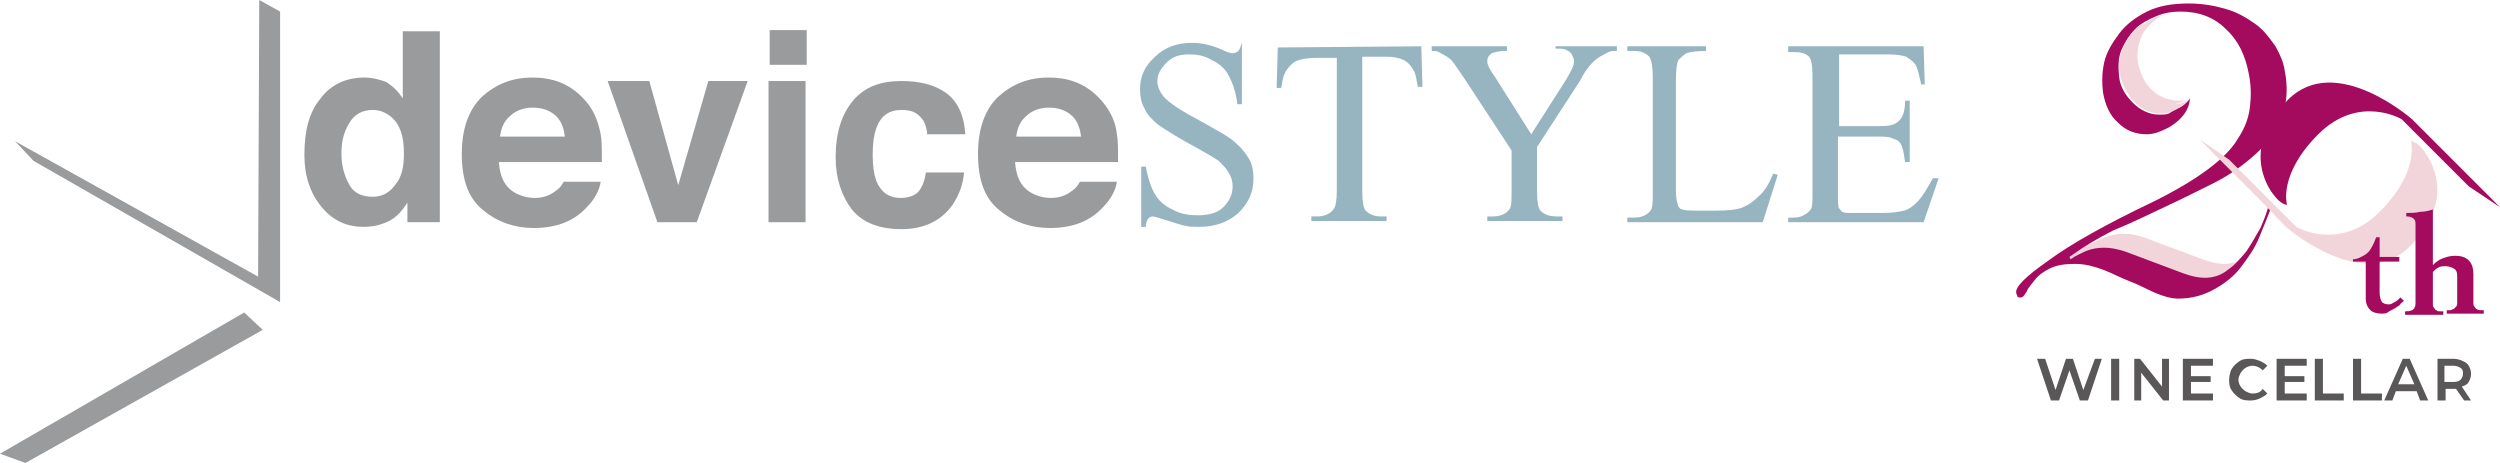 <?xml version="1.0" encoding="utf-8"?>
<!-- Generator: Adobe Illustrator 27.0.1, SVG Export Plug-In . SVG Version: 6.00 Build 0)  -->
<svg version="1.1" id="レイヤー_1" xmlns="http://www.w3.org/2000/svg" xmlns:xlink="http://www.w3.org/1999/xlink" x="0px"
	 y="0px" width="216px" height="40px" viewBox="0 0 216 40" style="enable-background:new 0 0 216 40;" xml:space="preserve">
<style type="text/css">
	.st0{fill:#595757;}
	.st1{fill:#F2D5DA;}
	.st2{fill:#A40B5E;}
	.st3{fill:#9A9B9D;}
	.st4{fill:#96B5C1;}
</style>
<g>
	<g>
		<path class="st0" d="M181.6,31l-1.2,3.6h-0.7l-0.9-2.6l-0.9,2.6h-0.7l-1.2-3.6h0.7l0.9,2.7l0.9-2.7h0.6l0.9,2.7L181,31H181.6z"/>
		<path class="st0" d="M182.4,31h0.7v3.6h-0.7V31z"/>
		<path class="st0" d="M187.4,31v3.6h-0.5l-1.9-2.4v2.4h-0.6V31h0.5l1.9,2.4V31H187.4z"/>
		<path class="st0" d="M191.2,34v0.6h-2.6V31h2.6v0.6h-1.9v0.9h1.7V33h-1.7v1H191.2z"/>
		<path class="st0" d="M193.5,34.4c-0.3-0.2-0.5-0.4-0.7-0.7s-0.2-0.6-0.2-0.9s0.1-0.7,0.2-0.9c0.2-0.3,0.4-0.5,0.7-0.7
			c0.3-0.2,0.6-0.2,1-0.2c0.3,0,0.5,0.1,0.8,0.2c0.2,0.1,0.4,0.2,0.6,0.4l-0.4,0.4c-0.3-0.3-0.6-0.4-0.9-0.4c-0.2,0-0.5,0.1-0.6,0.2
			c-0.2,0.1-0.3,0.3-0.4,0.4c-0.1,0.2-0.2,0.4-0.2,0.6s0.1,0.5,0.2,0.6c0.1,0.2,0.3,0.3,0.4,0.4c0.2,0.1,0.4,0.2,0.6,0.2
			c0.4,0,0.7-0.1,0.9-0.4l0.4,0.4c-0.2,0.2-0.4,0.3-0.6,0.4c-0.2,0.1-0.5,0.2-0.8,0.2C194.1,34.6,193.8,34.6,193.5,34.4z"/>
		<path class="st0" d="M199.3,34v0.6h-2.6V31h2.6v0.6h-1.9v0.9h1.7V33h-1.7v1H199.3z"/>
		<path class="st0" d="M200,31h0.7v3h1.8v0.6H200V31z"/>
		<path class="st0" d="M203.3,31h0.7v3h1.8v0.6h-2.5V31z"/>
		<path class="st0" d="M208.8,33.8h-1.8l-0.3,0.8h-0.7l1.6-3.6h0.6l1.6,3.6h-0.7L208.8,33.8z M208.6,33.2l-0.7-1.6l-0.7,1.6H208.6z"
			/>
		<path class="st0" d="M212.9,34.6l-0.7-1c0,0-0.1,0-0.1,0h-0.8v1h-0.7V31h1.4c0.3,0,0.6,0.1,0.8,0.2s0.4,0.2,0.5,0.4
			c0.1,0.2,0.2,0.4,0.2,0.7c0,0.3-0.1,0.5-0.2,0.7c-0.1,0.2-0.3,0.3-0.6,0.4l0.8,1.2H212.9z M212.6,31.8c-0.1-0.1-0.4-0.2-0.6-0.2
			h-0.8V33h0.8c0.3,0,0.5-0.1,0.6-0.2c0.1-0.1,0.2-0.3,0.2-0.5C212.8,32.1,212.8,31.9,212.6,31.8z"/>
	</g>
	<g>
		<path class="st1" d="M187.9,9c-0.4,0-0.7,0-0.9,0.1c-0.3,0-0.6-0.1-1-0.2c-0.8-0.3-1.5-0.8-1.9-1.7c-0.4-0.8-0.6-1.6-0.5-2.4
			c0.1-0.9,0.4-1.6,0.9-2.1c0.5-0.5,1.1-0.9,1.7-1.2c0.2-0.1,0.5-0.2,0.7-0.2c-0.5,0.2-0.9,0.6-1.3,1c-0.5,0.5-0.8,1.2-0.9,2.1
			c-0.1,0.8,0.1,1.6,0.5,2.4c0.4,0.8,1.1,1.4,1.9,1.7c0.4,0.1,0.7,0.2,1,0.2c0.3,0,0.6,0,0.9-0.1C189.1,8.5,188.5,8.9,187.9,9z"/>
	</g>
	<path class="st1" d="M178.8,22.5c0.2-0.1,1.1-0.6,1.3-0.7c0.5-0.2,1-0.3,1.6-0.3c0.5,0,1.2,0.1,2,0.4c0.8,0.3,1.6,0.6,2.4,0.9
		c0.8,0.3,1.6,0.6,2.4,0.9c0.8,0.3,1.4,0.4,1.9,0.4c0.7,0,1.4-0.2,2-0.7c0.4-0.3,0.7-0.6,1-0.9c0,0-0.1,0-0.1,0.1
		c-0.6,0.4-1.3,0.7-2,0.7c-0.5,0-1.1-0.1-1.9-0.4c-0.8-0.3-1.6-0.6-2.4-0.9c-0.8-0.3-1.7-0.6-2.4-0.9c-0.8-0.3-1.4-0.4-2-0.4
		c-0.6,0-1.1,0.1-1.6,0.3c-0.5,0.2-0.9,0.4-1.4,0.6l0,0c-0.3,0.2-0.7,0.5-1,0.7l0,0"/>
	<path class="st1" d="M179.7,22c0.2-0.1,1.1-0.6,1.3-0.7c0.5-0.2,1-0.3,1.6-0.3c0.5,0,1.2,0.1,2,0.4c0.8,0.3,1.6,0.6,2.4,0.9
		c0.8,0.3,1.6,0.6,2.4,0.9c0.8,0.3,1.4,0.4,1.9,0.4c0.7,0,1.4-0.2,2-0.7c0.4-0.3,0.7-0.6,1-0.9c0,0-0.1,0-0.1,0.1
		c-0.6,0.4-1.3,0.7-2,0.7c-0.5,0-1.1-0.1-1.9-0.4c-0.8-0.3-1.6-0.6-2.4-0.9c-0.8-0.3-1.7-0.6-2.4-0.9c-0.8-0.3-1.4-0.4-2-0.4
		c-0.6,0-1.1,0.1-1.6,0.3c-0.5,0.2-0.9,0.4-1.4,0.6l0,0c-0.3,0.2-0.7,0.5-1,0.7l0,0"/>
	<path class="st2" d="M188.3,9.3c0,0,0.6-0.3,0.9-0.8c0,0,0.1,1.4-1.8,2.5c-0.6,0.3-1.2,0.6-1.9,0.6c-1,0-1.8-0.3-2.5-1
		c-0.7-0.6-1.1-1.5-1.3-2.6c-0.1-0.8-0.1-1.7,0.1-2.6c0.2-0.9,0.7-1.7,1.3-2.5c0.6-0.8,1.4-1.4,2.4-1.9c1-0.5,2.2-0.7,3.6-0.7
		c1.2,0,2.3,0.2,3.3,0.5c1,0.3,1.8,0.8,2.5,1.3c0.7,0.5,1.2,1.2,1.7,1.9c0.4,0.7,0.7,1.4,0.8,2.1c0.3,1.5,0.2,2.9-0.3,4.1
		c-0.5,1.2-1.2,2.2-2.2,3.1c-1,0.9-2.2,1.8-3.6,2.5c-1.4,0.7-2.8,1.4-4.3,2.1c-1.5,0.7-2.9,1.4-4.4,2c-1.4,0.7-2.7,1.5-3.8,2.3
		l0.1,0.2c0.4-0.3,0.9-0.5,1.3-0.7c0.5-0.2,1-0.3,1.6-0.3c0.5,0,1.2,0.1,2,0.4c0.8,0.3,1.6,0.6,2.4,0.9c0.8,0.3,1.6,0.6,2.4,0.9
		c0.8,0.3,1.4,0.4,1.9,0.4c0.7,0,1.4-0.2,2-0.7c0.6-0.4,1.1-1,1.6-1.6c0.4-0.6,0.8-1.3,1.2-2c0.3-0.7,0.6-1.4,0.7-2l0.3,0
		c-0.3,0.9-0.7,1.8-1.1,2.8c-0.4,1-1,1.8-1.6,2.6c-0.6,0.8-1.4,1.4-2.3,1.9c-0.9,0.5-1.9,0.8-3.1,0.8c-0.6,0-1.3-0.2-2-0.5
		c-0.7-0.3-1.4-0.7-2.2-1c-0.8-0.3-1.5-0.7-2.3-1c-0.8-0.3-1.6-0.5-2.4-0.5c-0.9,0-1.6,0.1-2.2,0.4c-0.6,0.3-1,0.6-1.3,1
		c-0.3,0.4-0.6,0.7-0.7,1c-0.2,0.3-0.3,0.5-0.5,0.5c-0.2,0-0.3,0-0.3-0.1c0-0.1-0.1-0.2-0.1-0.3c-0.1-0.5,0.8-1.4,2.8-2.8
		c1.9-1.4,4.9-3.1,9.1-5.1c2-1,3.5-1.9,4.7-2.8c1.2-0.9,2.1-1.8,2.6-2.7c0.6-0.9,0.9-1.8,1-2.7c0.1-0.9,0.1-1.8-0.1-2.8
		c-0.3-1.6-0.9-2.9-2-3.9c-1-1-2.3-1.5-3.9-1.5c-0.7,0-1.4,0.1-2.1,0.4c-0.7,0.3-1.3,0.6-1.8,1.1c-0.5,0.5-0.9,1.1-1.2,1.8
		c-0.3,0.7-0.3,1.5-0.2,2.4c0.1,0.8,0.5,1.5,1.2,2.2c0.6,0.6,1.4,1,2.2,1c0.4,0,0.7,0,0.9-0.1C187.7,9.6,188,9.4,188.3,9.3"/>
	<g>
		<path class="st1" d="M188.3,9.3c-0.3,0.2-0.6,0.3-0.8,0.4c-0.2,0.1-0.5,0.1-0.9,0.1c-0.8,0-1.5-0.3-2.2-1c-0.6-0.6-1-1.4-1.2-2.2
			c-0.2-0.9-0.1-1.7,0.2-2.4c0.3-0.7,0.7-1.3,1.2-1.8c0.2-0.2,0.4-0.3,0.6-0.4c-0.3,0.4-0.6,0.9-0.8,1.4c-0.3,0.7-0.3,1.5-0.2,2.4
			c0.1,0.8,0.5,1.5,1.2,2.2c0.6,0.6,1.4,1,2.2,1c0.4,0,0.7,0,0.9-0.1c0.2-0.1,0.5-0.2,0.8-0.4C189.2,8.4,188.8,9.1,188.3,9.3z"/>
	</g>
	<path class="st1" d="M192.6,13.8l5.8,5.8c0,0,3.7,2.2,7.2-1.3s2.7-6.1,2.7-6.1s0.5,0,1.1,0.8c0.6,0.8,2.9,4.2-1.2,8.3
		c-4.1,4.1-10.7-1.7-10.7-1.7L195,17l-5-5L192.6,13.8z"/>
	<path class="st2" d="M216,17.9l-5-5l-2.6-2.6c0,0-6.6-5.8-10.7-1.7c-4.1,4.1-1.8,7.6-1.2,8.3c0.6,0.8,1.1,0.8,1.1,0.8
		s-0.8-2.6,2.7-6.1s7.2-1.3,7.2-1.3l5.8,5.8L216,17.9z"/>
	<g>
		<path class="st2" d="M203.3,22.7v-0.3c0.3,0,0.5-0.1,0.7-0.2c0.2-0.1,0.4-0.2,0.6-0.4c0.2-0.2,0.3-0.4,0.4-0.6
			c0.1-0.2,0.2-0.4,0.3-0.7h0.3v1.7h1.7v0.4h-1.7v2.7c0,0.4,0.1,0.6,0.2,0.8c0.1,0.1,0.3,0.2,0.6,0.2c0.2,0,0.3-0.1,0.5-0.2
			c0.2-0.1,0.3-0.2,0.5-0.4l0.3,0.3c-0.1,0.1-0.3,0.2-0.4,0.4c-0.2,0.1-0.3,0.2-0.5,0.3c-0.2,0.1-0.4,0.2-0.5,0.3
			c-0.2,0.1-0.4,0.1-0.5,0.1c-0.4,0-0.8-0.1-1-0.3c-0.2-0.2-0.4-0.5-0.4-1v-3.2H203.3z"/>
		<path class="st2" d="M210.2,22.9c0.3-0.3,0.6-0.5,0.9-0.6c0.3-0.1,0.6-0.2,1-0.2c0.5,0,0.9,0.1,1.2,0.4c0.3,0.3,0.4,0.7,0.4,1.2
			v2.4c0,0.2,0,0.3,0.1,0.4c0.1,0.1,0.1,0.2,0.2,0.2c0.1,0.1,0.2,0.1,0.3,0.1c0.1,0,0.2,0,0.3,0v0.3c-0.1,0-0.2,0-0.3,0
			c-0.1,0-0.2,0-0.3,0c-0.1,0-0.3,0-0.4,0c-0.2,0-0.3,0-0.6,0c-0.4,0-0.7,0-1,0c-0.2,0-0.4,0-0.6,0v-0.3c0.1,0,0.2,0,0.3,0
			c0.1,0,0.2-0.1,0.3-0.1c0.1-0.1,0.1-0.1,0.2-0.2c0.1-0.1,0.1-0.2,0.1-0.4v-2.3c0-0.3-0.1-0.5-0.3-0.6c-0.2-0.1-0.4-0.2-0.7-0.2
			c-0.2,0-0.4,0-0.6,0.1c-0.2,0.1-0.3,0.2-0.5,0.4v2.7c0,0.2,0,0.3,0.1,0.4c0.1,0.1,0.1,0.2,0.2,0.2c0.1,0.1,0.2,0.1,0.3,0.1
			c0.1,0,0.2,0,0.3,0v0.3c-0.1,0-0.2,0-0.3,0c-0.1,0-0.2,0-0.3,0c-0.1,0-0.3,0-0.4,0c-0.2,0-0.3,0-0.6,0c-0.4,0-0.7,0-1,0
			c-0.2,0-0.5,0-0.7,0v-0.3c0.2,0,0.4,0,0.6-0.1c0.2-0.1,0.3-0.3,0.3-0.6v-6.9c0-0.4-0.3-0.6-0.8-0.6v-0.3c0.4,0,0.8,0,1.2-0.1
			c0.4,0,0.8-0.1,1.1-0.2V22.9z"/>
	</g>
</g>
<g>
	<path class="st3" d="M32.2,17c-0.9,0-1.6-0.3-2-1c-0.4-0.7-0.7-1.6-0.7-2.7s0.2-1.9,0.7-2.7c0.4-0.7,1.1-1.1,2-1.1
		c0.6,0,1.1,0.2,1.6,0.6c0.8,0.7,1.1,1.7,1.1,3.2c0,1.1-0.2,2-0.7,2.6C33.7,16.6,33.1,17,32.2,17z M31.5,6.7c-1.6,0-2.9,0.6-3.8,1.8
		c-1,1.2-1.4,2.8-1.4,4.9c0,1.8,0.5,3.3,1.5,4.5s2.2,1.7,3.6,1.7c0.9,0,1.6-0.2,2.2-0.5c0.6-0.3,1.1-0.8,1.6-1.6v1.7H38V2.7h-3.2
		v5.8c-0.4-0.6-0.8-1-1.4-1.4C32.9,6.9,32.2,6.7,31.5,6.7z"/>
	<path class="st3" d="M46,9.3c0.8,0,1.4,0.2,1.9,0.6c0.5,0.4,0.8,1,0.9,1.9h-5.6c0.1-0.8,0.4-1.4,0.9-1.8C44.5,9.6,45.2,9.3,46,9.3z
		 M46,6.7c-1.8,0-3.2,0.6-4.4,1.7c-1.1,1.1-1.7,2.7-1.7,4.9c0,2.3,0.6,3.9,1.9,4.9c1.2,1,2.7,1.5,4.3,1.5c2,0,3.5-0.6,4.6-1.8
		c0.7-0.7,1.1-1.5,1.2-2.2h-3.2c-0.2,0.4-0.4,0.6-0.7,0.8c-0.5,0.4-1.1,0.6-1.8,0.6s-1.3-0.2-1.8-0.5c-0.8-0.5-1.2-1.3-1.3-2.6H52
		c0-1.1,0-1.9-0.1-2.4c-0.2-1-0.5-1.8-1-2.5c-0.6-0.8-1.3-1.4-2.1-1.8C48,6.9,47.1,6.7,46,6.7z"/>
	<path class="st3" d="M61.2,7h3.4l-4.4,12.2h-3.4L52.5,7h3.6l2.5,9L61.2,7z"/>
	<path class="st3" d="M69.7,5.6h-3.2v-3h3.2V5.6z M66.4,7h3.2v12.2h-3.2V7z"/>
	<path class="st3" d="M80.1,11.4c-0.1-0.5-0.2-0.9-0.5-1.2c-0.4-0.5-0.9-0.7-1.7-0.7c-1.1,0-1.8,0.5-2.2,1.6
		c-0.2,0.6-0.3,1.3-0.3,2.3c0,0.9,0.1,1.6,0.3,2.2c0.4,1,1.1,1.5,2.1,1.5c0.7,0,1.3-0.2,1.6-0.6c0.3-0.4,0.5-0.9,0.6-1.6h3.3
		c-0.1,1-0.4,1.9-1,2.8c-1,1.4-2.5,2.1-4.4,2.1c-2,0-3.4-0.6-4.3-1.7c-0.9-1.2-1.4-2.7-1.4-4.5c0-2.1,0.5-3.7,1.5-4.9S76.1,7,77.9,7
		c1.5,0,2.8,0.3,3.8,1s1.6,1.9,1.7,3.6h-3.3V11.4z"/>
	<path class="st3" d="M90.6,9.3c0.8,0,1.4,0.2,1.9,0.6c0.5,0.4,0.8,1,0.9,1.9h-5.6c0.1-0.8,0.4-1.4,0.9-1.8
		C89.1,9.6,89.8,9.3,90.6,9.3z M90.6,6.7c-1.8,0-3.2,0.6-4.4,1.7c-1.1,1.1-1.7,2.7-1.7,4.9c0,2.3,0.6,3.9,1.9,4.9
		c1.2,1,2.7,1.5,4.3,1.5c2,0,3.5-0.6,4.6-1.8c0.7-0.7,1.1-1.5,1.2-2.2h-3.2c-0.2,0.4-0.4,0.6-0.7,0.8c-0.5,0.4-1.1,0.6-1.8,0.6
		c-0.7,0-1.3-0.2-1.8-0.5c-0.8-0.5-1.2-1.3-1.3-2.6h8.9c0-1.1,0-1.9-0.1-2.4c-0.1-1-0.5-1.8-1-2.5c-0.6-0.8-1.3-1.4-2.1-1.8
		C92.6,6.9,91.7,6.7,90.6,6.7z"/>
	<path class="st4" d="M107.3,3.7V9h-0.4c-0.1-1-0.4-1.8-0.7-2.4c-0.3-0.6-0.8-1.1-1.5-1.4c-0.6-0.4-1.3-0.5-2-0.5
		c-0.8,0-1.4,0.2-1.9,0.7S100,6.4,100,7c0,0.5,0.2,0.9,0.5,1.3c0.5,0.6,1.6,1.3,3.3,2.2c1.4,0.8,2.4,1.3,2.9,1.8
		c0.5,0.4,0.9,0.9,1.2,1.4c0.3,0.5,0.4,1.1,0.4,1.7c0,1.2-0.4,2.1-1.3,3c-0.9,0.8-2,1.2-3.4,1.2c-0.4,0-0.9,0-1.2-0.1
		c-0.2,0-0.7-0.2-1.4-0.4c-0.7-0.2-1.2-0.4-1.4-0.4c-0.2,0-0.3,0.1-0.4,0.2S99,19.3,99,19.6h-0.4v-5.2H99c0.2,1.1,0.5,1.9,0.8,2.4
		s0.8,1,1.5,1.3c0.7,0.4,1.4,0.5,2.2,0.5c0.9,0,1.7-0.2,2.2-0.7s0.8-1.1,0.8-1.8c0-0.4-0.1-0.8-0.3-1.1c-0.2-0.4-0.5-0.7-0.9-1.1
		c-0.3-0.2-1.1-0.7-2.4-1.4s-2.2-1.3-2.8-1.7c-0.5-0.4-1-0.9-1.2-1.4c-0.3-0.5-0.4-1.1-0.4-1.7c0-1.1,0.4-2,1.3-2.8
		c0.8-0.8,1.9-1.2,3.2-1.2c0.8,0,1.7,0.2,2.6,0.6c0.4,0.2,0.7,0.3,0.9,0.3c0.2,0,0.4-0.1,0.5-0.2S107.2,4,107.3,3.7L107.3,3.7z"/>
	<path class="st4" d="M122.8,4l0.1,3.5h-0.4c-0.1-0.6-0.2-1.1-0.3-1.3c-0.2-0.4-0.5-0.8-0.9-1s-0.9-0.3-1.5-0.3h-2.1v11.6
		c0,0.9,0.1,1.5,0.3,1.7c0.3,0.3,0.7,0.5,1.3,0.5h0.5v0.4h-6.5v-0.4h0.5c0.6,0,1.1-0.2,1.4-0.6c0.2-0.2,0.3-0.8,0.3-1.6V5h-1.8
		c-0.7,0-1.2,0.1-1.5,0.2c-0.4,0.1-0.7,0.4-1,0.8s-0.4,0.9-0.5,1.6h-0.4l0.1-3.5L122.8,4L122.8,4z"/>
	<path class="st4" d="M134.4,4h5.3v0.4h-0.3c-0.2,0-0.5,0.1-0.8,0.3c-0.4,0.2-0.7,0.4-1,0.7c-0.3,0.3-0.7,0.8-1.1,1.6l-3.7,5.7v3.8
		c0,0.9,0.1,1.5,0.3,1.7c0.3,0.3,0.7,0.5,1.4,0.5h0.5v0.4h-6.5v-0.4h0.5c0.6,0,1.1-0.2,1.4-0.6c0.2-0.2,0.2-0.8,0.2-1.6V13l-4.2-6.4
		c-0.5-0.7-0.8-1.2-1-1.4s-0.5-0.4-1.1-0.7c-0.1-0.1-0.4-0.1-0.6-0.1V4h6.5v0.4h-0.3c-0.3,0-0.7,0.1-1,0.2c-0.3,0.2-0.4,0.4-0.4,0.7
		c0,0.3,0.2,0.7,0.7,1.4l3.1,4.9l3-4.7c0.4-0.7,0.7-1.2,0.7-1.6c0-0.2-0.1-0.4-0.2-0.6c-0.1-0.2-0.3-0.3-0.5-0.4s-0.5-0.1-0.9-0.1V4
		z"/>
	<path class="st4" d="M153.2,15l0.4,0.1l-1.3,4.1h-11.7v-0.4h0.6c0.6,0,1.1-0.2,1.4-0.6c0.2-0.2,0.2-0.8,0.2-1.6V6.7
		c0-0.9-0.1-1.5-0.3-1.8c-0.3-0.3-0.7-0.5-1.3-0.5h-0.6V4h6.8v0.4c-0.8,0-1.4,0.1-1.7,0.2c-0.3,0.2-0.5,0.4-0.7,0.6
		c-0.1,0.2-0.2,0.8-0.2,1.7v9.6c0,0.6,0.1,1,0.2,1.3c0.1,0.2,0.2,0.3,0.4,0.3c0.2,0.1,0.8,0.1,1.7,0.1h1.1c1.2,0,2-0.1,2.4-0.3
		c0.5-0.2,0.9-0.5,1.3-0.9C152.4,16.6,152.8,16,153.2,15z"/>
	<path class="st4" d="M158.9,4.9v6h3.4c0.9,0,1.4-0.1,1.7-0.4c0.4-0.3,0.6-0.9,0.6-1.8h0.4V14h-0.4c-0.1-0.7-0.2-1.2-0.3-1.4
		c-0.1-0.3-0.3-0.5-0.7-0.6c-0.3-0.2-0.8-0.2-1.4-0.2h-3.4v5c0,0.7,0,1.1,0.1,1.2s0.2,0.3,0.3,0.3c0.1,0.1,0.4,0.1,0.8,0.1h2.6
		c0.9,0,1.5-0.1,1.9-0.2s0.8-0.4,1.1-0.7c0.5-0.5,0.9-1.2,1.4-2.1h0.5l-1.3,3.8h-11.7v-0.4h0.5c0.4,0,0.7-0.1,1-0.3
		c0.2-0.1,0.4-0.3,0.5-0.5s0.1-0.7,0.1-1.5V6.7c0-1-0.1-1.6-0.3-1.8c-0.3-0.3-0.7-0.4-1.3-0.4h-0.5V4h11.7l0.1,3.3H166
		c-0.2-0.8-0.3-1.4-0.5-1.7c-0.2-0.3-0.5-0.5-0.8-0.7c-0.3-0.1-0.8-0.2-1.6-0.2h-4.2V4.9z"/>
	<polygon class="st3" points="22.4,0 24.2,1 24.2,26.1 2.9,13.9 1.3,12.2 22.3,23.9 	"/>
	<polygon class="st3" points="21.1,27 22.7,28.5 2.2,40 0,39.2 	"/>
</g>
</svg>
